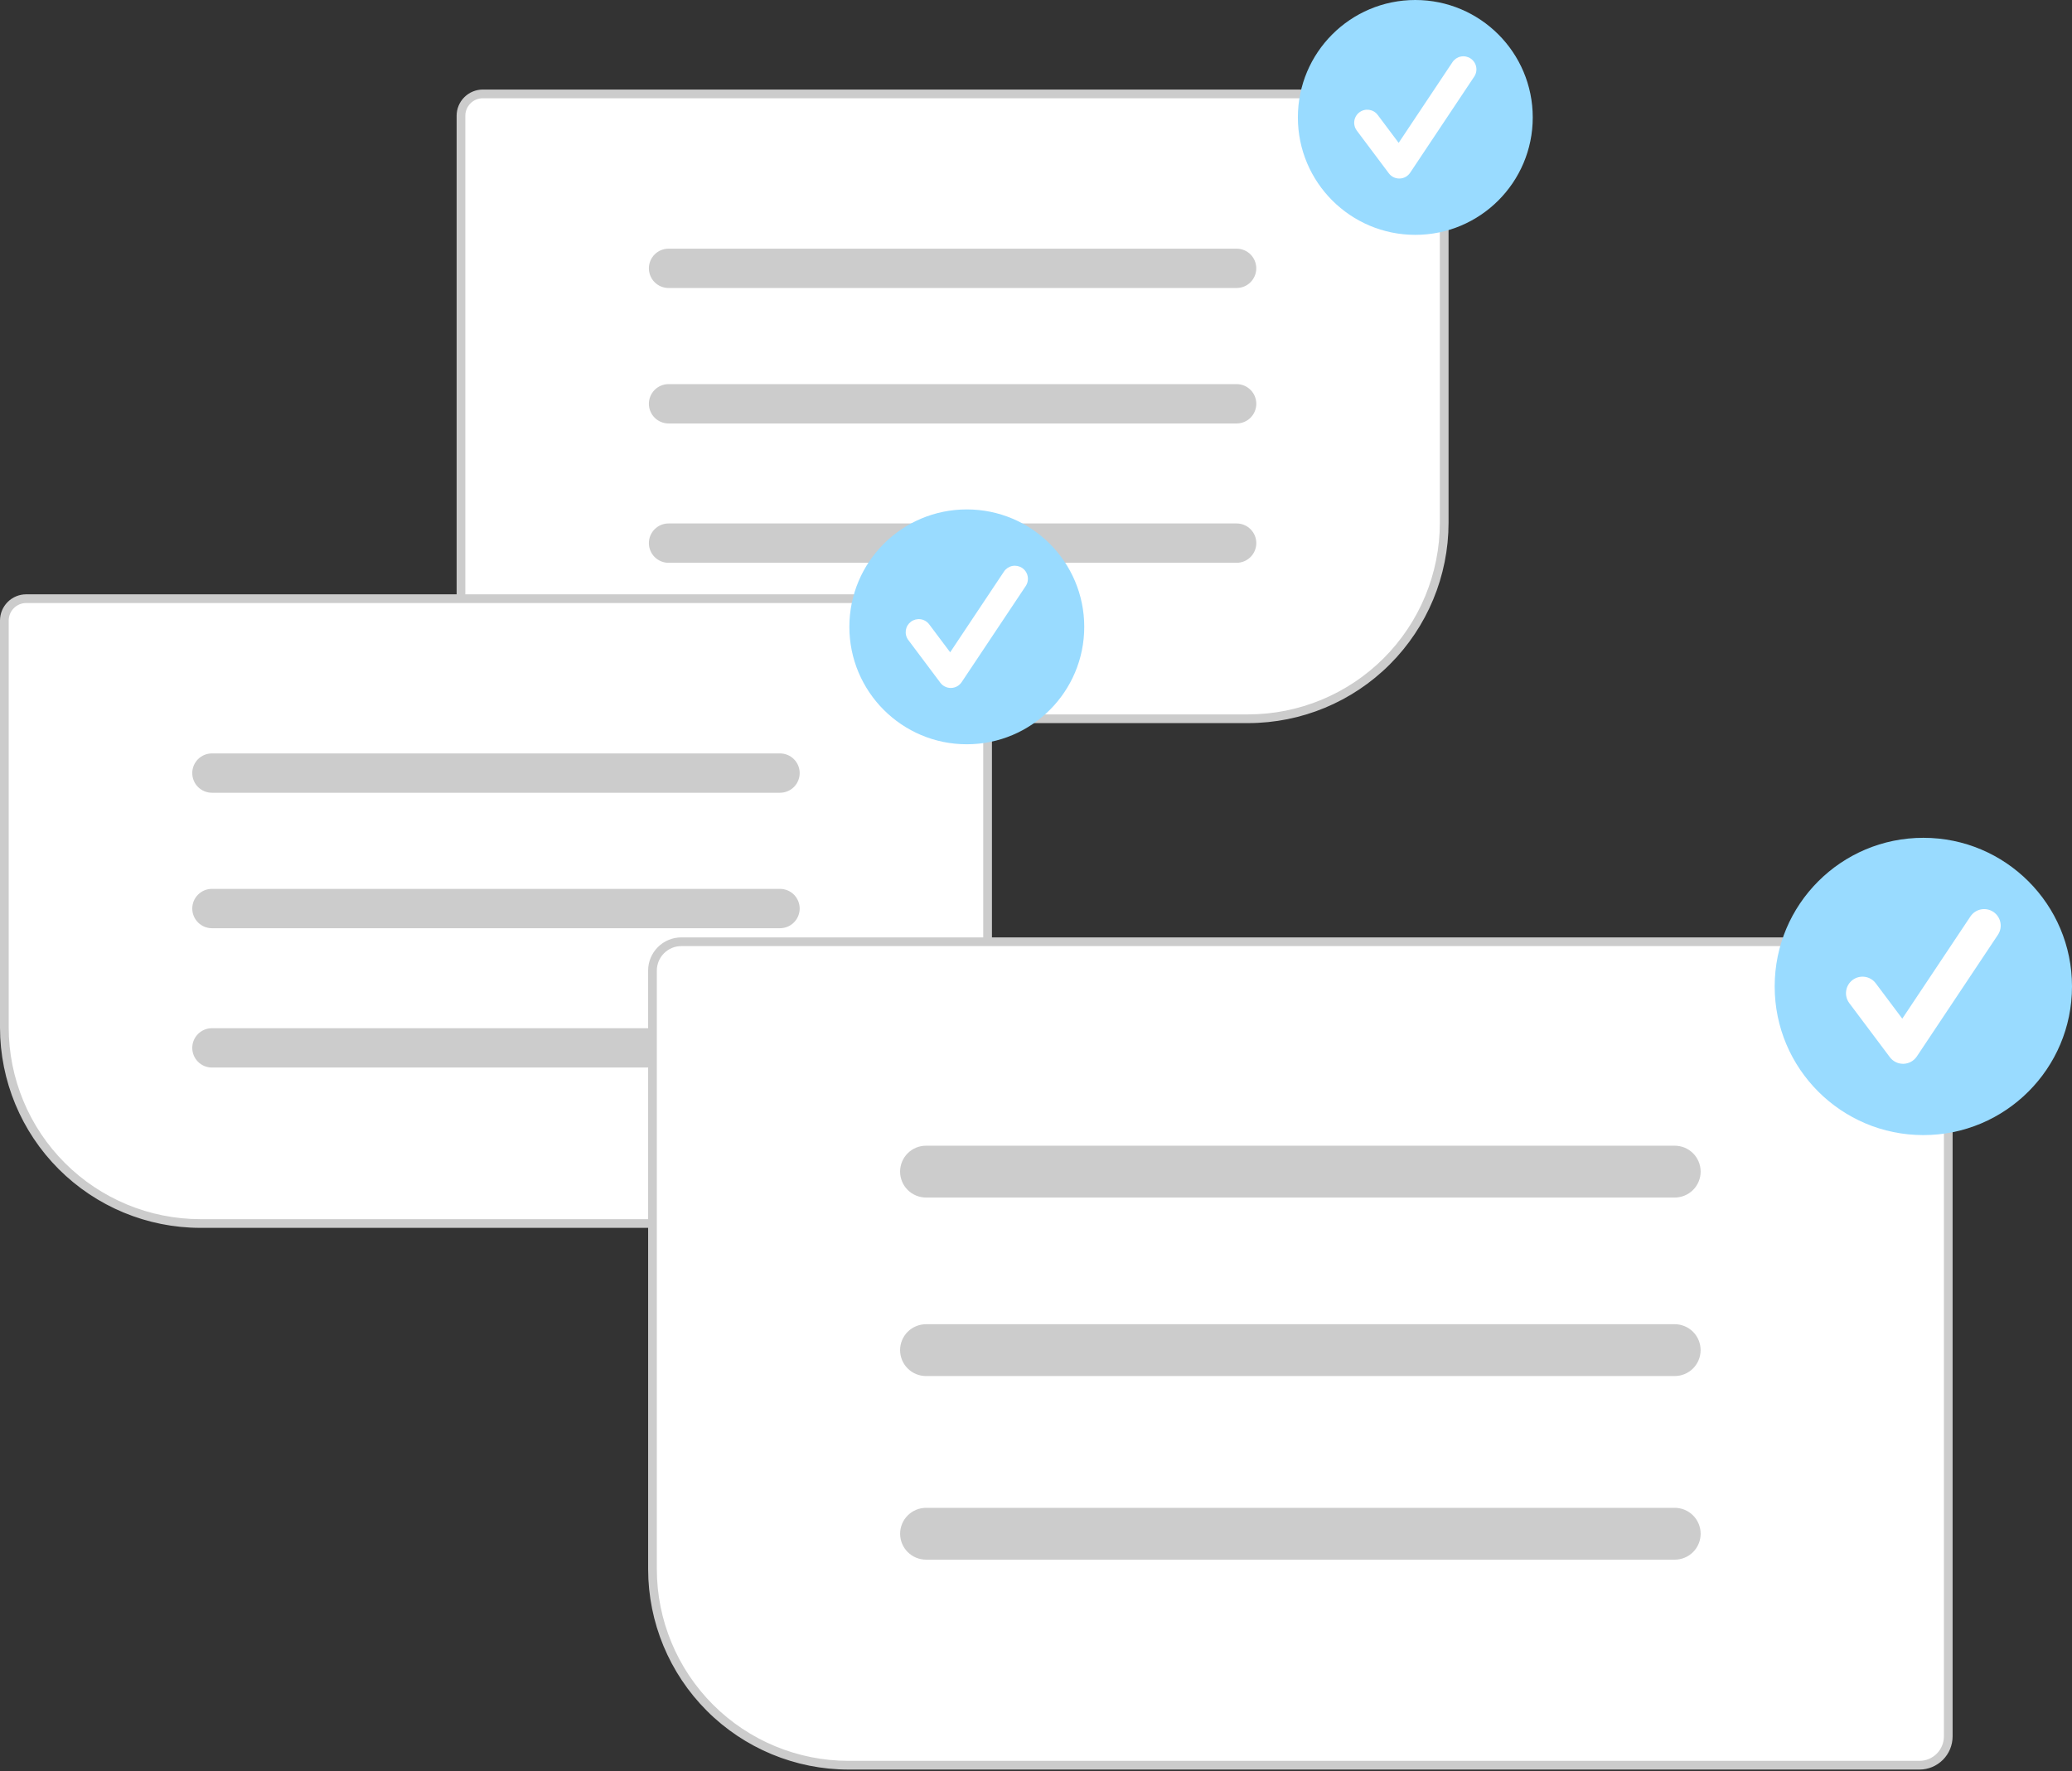 <svg preserveAspectRatio="none" width="100%" height="100%" overflow="visible" style="display: block;" viewBox="0 0 124 106" fill="none" xmlns="http://www.w3.org/2000/svg">
<rect x="0" y="0" width="124" height="106" fill="#333333" stroke="none"/>
<g id="Group 2">
<path id="Vector" d="M74.703 43.148H28.895C28.514 43.148 28.148 42.996 27.878 42.727C27.609 42.457 27.457 42.092 27.457 41.71V6.928C27.457 6.547 27.609 6.181 27.878 5.912C28.148 5.642 28.514 5.49 28.895 5.49H85.122C85.503 5.49 85.869 5.642 86.138 5.912C86.408 6.181 86.559 6.547 86.56 6.928V31.291C86.556 34.435 85.306 37.449 83.083 39.671C80.86 41.894 77.846 43.145 74.703 43.148Z" fill="white"/>
<path id="Vector_2" d="M74.703 43.278H28.895C28.479 43.278 28.08 43.112 27.787 42.818C27.492 42.524 27.327 42.126 27.327 41.71V6.928C27.327 6.512 27.492 6.113 27.786 5.819C28.08 5.525 28.479 5.36 28.895 5.359H85.122C85.538 5.36 85.936 5.525 86.23 5.819C86.524 6.113 86.69 6.512 86.69 6.928V31.291C86.686 34.469 85.422 37.516 83.175 39.763C80.928 42.011 77.881 43.275 74.703 43.278ZM28.895 5.881C28.617 5.881 28.351 5.991 28.155 6.188C27.959 6.384 27.848 6.65 27.848 6.928V41.71C27.848 41.988 27.959 42.254 28.155 42.45C28.351 42.646 28.617 42.757 28.895 42.757H74.703C77.743 42.754 80.657 41.544 82.807 39.395C84.956 37.245 86.165 34.331 86.169 31.291V6.928C86.168 6.65 86.058 6.384 85.862 6.188C85.666 5.991 85.4 5.881 85.122 5.881H28.895Z" fill="#CCCCCC"/>
<path id="Vector_3" d="M74.007 17.237H40.01C39.697 17.237 39.398 17.113 39.177 16.892C38.957 16.671 38.833 16.372 38.833 16.06C38.833 15.748 38.957 15.448 39.177 15.228C39.398 15.007 39.697 14.883 40.01 14.883H74.007C74.319 14.884 74.618 15.008 74.838 15.228C75.059 15.449 75.182 15.748 75.182 16.06C75.182 16.372 75.059 16.671 74.838 16.892C74.618 17.112 74.319 17.236 74.007 17.237Z" fill="#CCCCCC"/>
<path id="Vector_4" d="M74.007 25.344H40.01C39.697 25.344 39.398 25.22 39.177 24.999C38.957 24.778 38.833 24.479 38.833 24.167C38.833 23.855 38.957 23.555 39.177 23.335C39.398 23.114 39.697 22.99 40.01 22.99H74.007C74.319 22.99 74.619 23.114 74.839 23.335C75.06 23.555 75.184 23.855 75.184 24.167C75.184 24.479 75.06 24.778 74.839 24.999C74.619 25.22 74.319 25.344 74.007 25.344Z" fill="#CCCCCC"/>
<path id="Vector_5" d="M74.007 33.683H40.01C39.697 33.683 39.398 33.559 39.177 33.338C38.957 33.117 38.833 32.818 38.833 32.506C38.833 32.194 38.957 31.894 39.177 31.674C39.398 31.453 39.697 31.329 40.01 31.329H74.007C74.319 31.329 74.619 31.453 74.839 31.674C75.06 31.894 75.184 32.194 75.184 32.506C75.184 32.818 75.06 33.117 74.839 33.338C74.619 33.559 74.319 33.683 74.007 33.683Z" fill="#CCCCCC"/>
<path id="Vector_6" d="M84.7 14.056C88.581 14.056 91.728 10.909 91.728 7.028C91.728 3.147 88.581 0 84.7 0C80.818 0 77.672 3.147 77.672 7.028C77.672 10.909 80.818 14.056 84.7 14.056Z" fill="#99DBFF"/>
<path id="Vector_7" d="M83.741 10.685C83.62 10.685 83.5 10.657 83.391 10.603C83.283 10.549 83.189 10.47 83.116 10.373L81.198 7.816C81.137 7.734 81.092 7.641 81.067 7.541C81.041 7.442 81.035 7.338 81.05 7.237C81.064 7.135 81.099 7.037 81.151 6.949C81.204 6.86 81.273 6.783 81.355 6.722C81.437 6.66 81.53 6.615 81.63 6.59C81.729 6.564 81.833 6.559 81.934 6.573C82.036 6.588 82.134 6.622 82.222 6.674C82.311 6.727 82.388 6.796 82.449 6.878L83.704 8.55L86.925 3.718C87.04 3.546 87.219 3.426 87.422 3.385C87.626 3.344 87.837 3.386 88.009 3.501C88.182 3.616 88.302 3.795 88.342 3.998C88.383 4.202 88.341 4.413 88.226 4.585L84.392 10.337C84.322 10.441 84.229 10.527 84.12 10.588C84.01 10.648 83.888 10.682 83.763 10.685C83.756 10.685 83.748 10.685 83.741 10.685Z" fill="white"/>
<path id="Vector_8" d="M57.795 73.358H11.987C8.844 73.355 5.83 72.104 3.607 69.882C1.384 67.659 0.134 64.645 0.13 61.501V37.138C0.131 36.757 0.282 36.391 0.552 36.122C0.822 35.852 1.187 35.7 1.568 35.7H57.795C58.176 35.7 58.542 35.852 58.812 36.122C59.081 36.391 59.233 36.757 59.233 37.138V71.92C59.233 72.301 59.081 72.667 58.812 72.936C58.542 73.206 58.176 73.358 57.795 73.358Z" fill="white"/>
<path id="Vector_9" d="M57.795 73.488H11.987C8.809 73.485 5.762 72.221 3.515 69.974C1.268 67.726 0.004 64.679 0 61.501V37.138C0 36.722 0.166 36.323 0.46 36.029C0.754 35.735 1.152 35.57 1.568 35.57H57.795C58.211 35.57 58.61 35.735 58.904 36.029C59.198 36.323 59.363 36.722 59.364 37.138V71.92C59.363 72.336 59.198 72.735 58.904 73.029C58.61 73.323 58.211 73.488 57.795 73.488ZM1.568 36.091C1.291 36.091 1.025 36.202 0.828 36.398C0.632 36.594 0.522 36.86 0.521 37.138V61.501C0.525 64.541 1.734 67.456 3.883 69.605C6.033 71.755 8.947 72.964 11.987 72.967H57.795C58.073 72.967 58.339 72.856 58.535 72.66C58.732 72.464 58.842 72.198 58.842 71.92V37.138C58.842 36.86 58.732 36.594 58.535 36.398C58.339 36.202 58.073 36.091 57.795 36.091H1.568Z" fill="#CCCCCC"/>
<path id="Vector_10" d="M46.681 47.446H12.683C12.371 47.446 12.071 47.322 11.851 47.102C11.63 46.881 11.506 46.582 11.506 46.27C11.506 45.958 11.63 45.658 11.851 45.437C12.071 45.217 12.371 45.093 12.683 45.093H46.681C46.993 45.093 47.292 45.217 47.513 45.437C47.733 45.658 47.858 45.958 47.858 46.27C47.858 46.582 47.733 46.881 47.513 47.102C47.292 47.322 46.993 47.446 46.681 47.446Z" fill="#CCCCCC"/>
<path id="Vector_11" d="M46.681 55.554H12.683C12.371 55.554 12.071 55.43 11.851 55.209C11.63 54.988 11.506 54.689 11.506 54.377C11.506 54.065 11.63 53.765 11.851 53.545C12.071 53.324 12.371 53.2 12.683 53.2H46.681C46.993 53.2 47.292 53.324 47.513 53.545C47.733 53.765 47.858 54.065 47.858 54.377C47.858 54.689 47.733 54.988 47.513 55.209C47.292 55.43 46.993 55.554 46.681 55.554Z" fill="#CCCCCC"/>
<path id="Vector_12" d="M46.681 63.893H12.683C12.371 63.893 12.071 63.769 11.851 63.548C11.63 63.327 11.506 63.028 11.506 62.716C11.506 62.404 11.63 62.105 11.851 61.884C12.071 61.663 12.371 61.539 12.683 61.539H46.681C46.993 61.539 47.292 61.663 47.513 61.884C47.733 62.105 47.858 62.404 47.858 62.716C47.858 63.028 47.733 63.327 47.513 63.548C47.292 63.769 46.993 63.893 46.681 63.893Z" fill="#CCCCCC"/>
<path id="Vector_13" d="M57.859 44.545C61.74 44.545 64.887 41.398 64.887 37.517C64.887 33.636 61.74 30.489 57.859 30.489C53.978 30.489 50.831 33.636 50.831 37.517C50.831 41.398 53.978 44.545 57.859 44.545Z" fill="#99DBFF"/>
<path id="Vector_14" d="M56.9 41.175C56.779 41.175 56.659 41.146 56.551 41.092C56.442 41.038 56.348 40.959 56.275 40.862L54.358 38.305C54.296 38.223 54.251 38.13 54.226 38.03C54.2 37.931 54.195 37.827 54.209 37.726C54.224 37.624 54.258 37.526 54.31 37.438C54.363 37.35 54.432 37.273 54.514 37.211C54.596 37.149 54.69 37.105 54.789 37.079C54.889 37.054 54.992 37.048 55.094 37.062C55.195 37.077 55.293 37.111 55.381 37.164C55.47 37.216 55.547 37.285 55.608 37.367L56.863 39.04L60.084 34.207C60.199 34.035 60.378 33.915 60.581 33.874C60.785 33.834 60.996 33.876 61.169 33.99C61.341 34.105 61.461 34.284 61.501 34.488C61.542 34.691 61.5 34.902 61.385 35.075L57.551 40.826C57.481 40.931 57.388 41.016 57.279 41.077C57.169 41.137 57.047 41.171 56.922 41.174C56.915 41.175 56.907 41.175 56.9 41.175Z" fill="white"/>
<path id="Vector_15" d="M114.871 105.779H50.775C47.632 105.776 44.618 104.525 42.395 102.303C40.172 100.08 38.922 97.066 38.918 93.922V58.088C38.919 57.596 39.114 57.125 39.462 56.778C39.809 56.43 40.28 56.235 40.772 56.234H114.871C115.362 56.235 115.834 56.43 116.181 56.778C116.528 57.125 116.724 57.596 116.724 58.088V103.926C116.724 104.417 116.528 104.888 116.181 105.236C115.834 105.583 115.362 105.779 114.871 105.779Z" fill="white"/>
<path id="Vector_16" d="M114.871 105.909H50.775C47.597 105.906 44.55 104.642 42.303 102.394C40.056 100.147 38.792 97.1 38.788 93.922V58.087C38.788 57.561 38.998 57.057 39.37 56.685C39.742 56.313 40.246 56.104 40.772 56.103H114.871C115.397 56.104 115.901 56.313 116.273 56.685C116.645 57.057 116.854 57.561 116.855 58.087V103.925C116.854 104.451 116.645 104.956 116.273 105.327C115.901 105.699 115.397 105.909 114.871 105.909ZM40.772 56.625C40.384 56.625 40.012 56.779 39.738 57.054C39.464 57.328 39.31 57.7 39.309 58.087V93.922C39.313 96.962 40.522 99.876 42.671 102.026C44.821 104.176 47.735 105.385 50.775 105.388H114.871C115.259 105.388 115.631 105.233 115.905 104.959C116.179 104.685 116.333 104.313 116.334 103.925V58.087C116.333 57.7 116.179 57.328 115.905 57.054C115.631 56.779 115.259 56.625 114.871 56.625H40.772Z" fill="#CCCCCC"/>
<path id="Vector_17" d="M100.223 71.673H55.419C55.215 71.673 55.014 71.633 54.825 71.555C54.637 71.477 54.465 71.363 54.321 71.219C54.177 71.075 54.063 70.904 53.985 70.716C53.907 70.527 53.866 70.326 53.866 70.122C53.866 69.918 53.907 69.716 53.985 69.528C54.063 69.34 54.177 69.168 54.321 69.024C54.465 68.88 54.637 68.766 54.825 68.688C55.014 68.611 55.215 68.571 55.419 68.571H100.223C100.427 68.571 100.629 68.611 100.818 68.688C101.006 68.766 101.177 68.88 101.321 69.024C101.466 69.168 101.58 69.34 101.658 69.528C101.736 69.716 101.776 69.918 101.776 70.122C101.776 70.326 101.736 70.527 101.658 70.716C101.58 70.904 101.466 71.075 101.321 71.219C101.177 71.363 101.006 71.477 100.818 71.555C100.629 71.633 100.427 71.673 100.223 71.673Z" fill="#CCCCCC"/>
<path id="Vector_18" d="M100.223 82.357H55.419C55.215 82.357 55.014 82.317 54.825 82.239C54.637 82.162 54.465 82.047 54.321 81.903C54.177 81.759 54.063 81.588 53.985 81.4C53.907 81.212 53.866 81.01 53.866 80.806C53.866 80.602 53.907 80.4 53.985 80.212C54.063 80.024 54.177 79.853 54.321 79.709C54.465 79.564 54.637 79.45 54.825 79.373C55.014 79.295 55.215 79.255 55.419 79.255H100.223C100.635 79.255 101.029 79.418 101.32 79.709C101.611 80 101.774 80.395 101.774 80.806C101.774 81.217 101.611 81.612 101.32 81.903C101.029 82.194 100.635 82.357 100.223 82.357Z" fill="#CCCCCC"/>
<path id="Vector_19" d="M100.223 93.346H55.419C55.008 93.346 54.614 93.183 54.323 92.892C54.032 92.601 53.868 92.207 53.868 91.796C53.868 91.384 54.032 90.99 54.323 90.699C54.614 90.408 55.008 90.245 55.419 90.245H100.223C100.427 90.244 100.629 90.284 100.818 90.362C101.006 90.44 101.177 90.554 101.321 90.698C101.466 90.842 101.58 91.013 101.658 91.201C101.736 91.39 101.776 91.592 101.776 91.796C101.776 91.999 101.736 92.201 101.658 92.389C101.58 92.578 101.466 92.749 101.321 92.893C101.177 93.037 101.006 93.151 100.818 93.229C100.629 93.307 100.427 93.347 100.223 93.346Z" fill="#CCCCCC"/>
<path id="Vector_20" d="M115.104 67.936C120.017 67.936 124 63.953 124 59.039C124 54.126 120.017 50.143 115.104 50.143C110.19 50.143 106.207 54.126 106.207 59.039C106.207 63.953 110.19 67.936 115.104 67.936Z" fill="#99DBFF"/>
<path id="Vector_21" d="M113.89 63.669C113.737 63.669 113.585 63.634 113.448 63.565C113.31 63.496 113.191 63.396 113.099 63.273L110.672 60.037C110.594 59.933 110.537 59.815 110.505 59.689C110.472 59.563 110.465 59.432 110.484 59.304C110.502 59.175 110.545 59.051 110.612 58.939C110.678 58.828 110.766 58.73 110.869 58.652C110.973 58.574 111.092 58.517 111.218 58.485C111.344 58.453 111.475 58.446 111.603 58.464C111.732 58.482 111.856 58.526 111.967 58.592C112.079 58.658 112.177 58.746 112.255 58.85L113.843 60.967L117.921 54.85C118.067 54.632 118.293 54.48 118.55 54.429C118.807 54.378 119.074 54.431 119.293 54.576C119.511 54.722 119.662 54.948 119.714 55.205C119.765 55.462 119.713 55.729 119.568 55.947L114.714 63.229C114.626 63.36 114.508 63.469 114.369 63.546C114.231 63.622 114.076 63.665 113.918 63.669C113.908 63.669 113.899 63.669 113.89 63.669Z" fill="white"/>
</g>
</svg>
